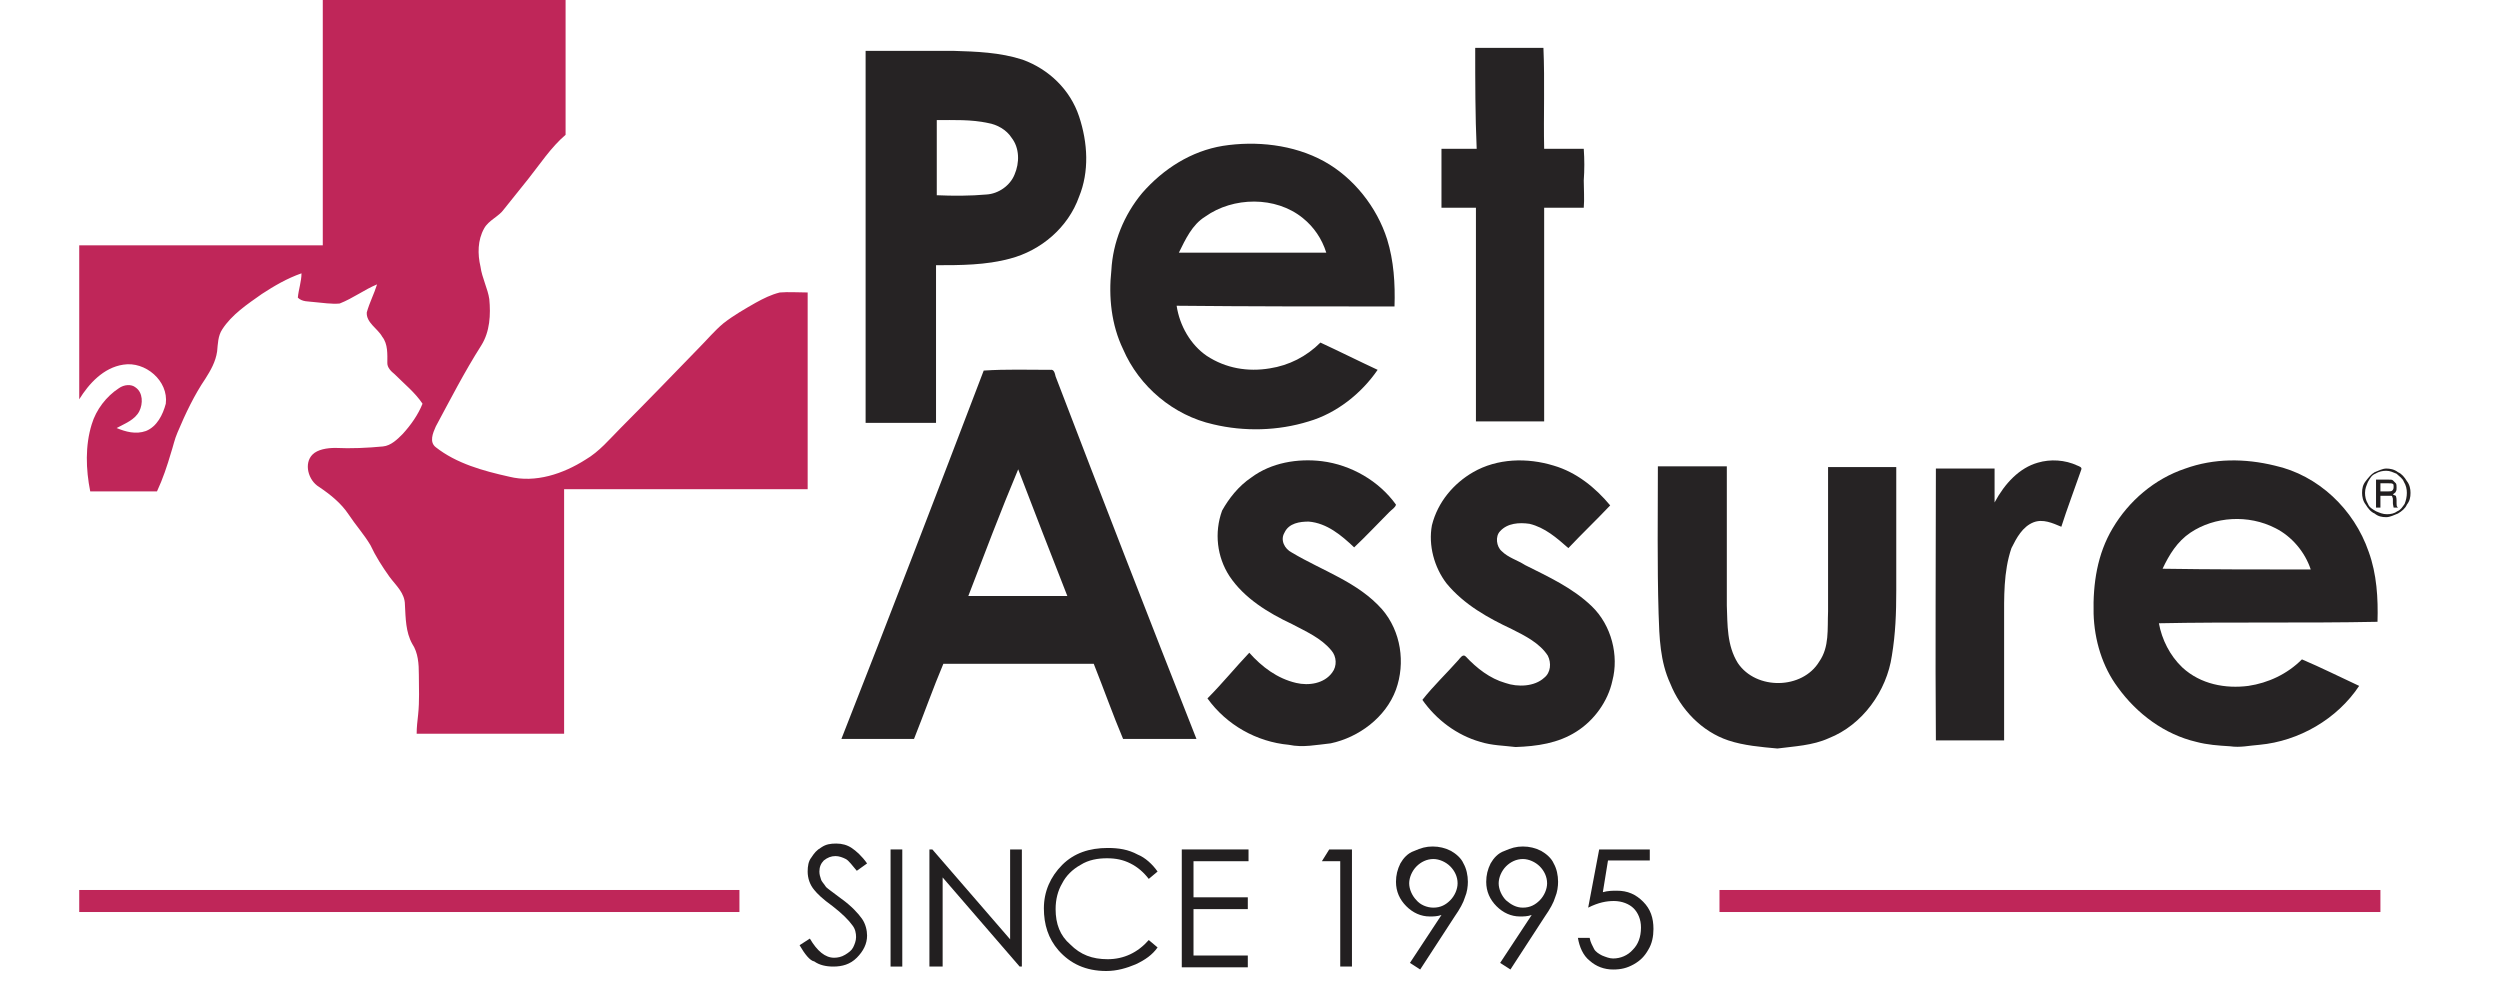 <svg width="107" height="42" viewBox="0 0 107 42" fill="none" xmlns="http://www.w3.org/2000/svg">
<path d="M3.391 38.563H31.648" stroke="#BF2659" stroke-width="0.943" stroke-miterlimit="10"/>
<path d="M73.594 38.563H101.882" stroke="#BF2659" stroke-width="0.943" stroke-miterlimit="10"/>
<path d="M13.815 0H24.207C24.207 1.892 24.207 3.815 24.207 5.77C23.579 6.306 23.108 7.032 22.606 7.662C22.26 8.104 21.915 8.514 21.57 8.955C21.35 9.27 20.91 9.428 20.722 9.775C20.439 10.279 20.439 10.878 20.565 11.414C20.628 11.887 20.879 12.36 20.942 12.802C21.004 13.464 20.973 14.189 20.596 14.788C19.874 15.923 19.278 17.09 18.65 18.257C18.524 18.541 18.367 18.919 18.65 19.14C19.529 19.833 20.659 20.149 21.789 20.401C22.92 20.685 24.113 20.275 25.055 19.676C25.651 19.329 26.091 18.793 26.562 18.32C27.692 17.185 28.822 16.018 29.921 14.883C30.267 14.536 30.58 14.158 30.957 13.842C31.397 13.495 31.899 13.212 32.339 12.96C32.684 12.77 32.998 12.613 33.375 12.518C33.752 12.486 34.16 12.518 34.568 12.518C34.568 15.324 34.568 18.131 34.568 20.937C31.083 20.937 27.629 20.937 24.144 20.937C24.144 24.437 24.144 27.905 24.144 31.405C22.041 31.405 19.905 31.405 17.833 31.405C17.833 31.122 17.865 30.869 17.896 30.586C17.959 29.986 17.927 29.45 17.927 28.883C17.927 28.41 17.896 27.937 17.645 27.559C17.362 27.054 17.362 26.455 17.331 25.887C17.331 25.383 16.954 25.068 16.672 24.689C16.358 24.248 16.075 23.806 15.855 23.333C15.573 22.86 15.227 22.482 14.914 22.009C14.6 21.536 14.129 21.158 13.658 20.842C13.187 20.559 12.998 19.833 13.375 19.455C13.595 19.234 14.003 19.171 14.348 19.171C15.039 19.203 15.73 19.171 16.389 19.108C16.735 19.077 17.017 18.793 17.237 18.572C17.582 18.194 17.896 17.752 18.084 17.279C17.771 16.806 17.3 16.428 16.892 16.018C16.735 15.892 16.578 15.734 16.578 15.545C16.578 15.167 16.609 14.725 16.358 14.41C16.169 14.063 15.667 13.811 15.698 13.369C15.824 12.928 16.012 12.581 16.138 12.171C15.604 12.392 15.102 12.77 14.537 12.991C14.191 13.023 13.815 12.96 13.438 12.928C13.218 12.896 12.935 12.928 12.747 12.739C12.778 12.392 12.904 12.045 12.904 11.698C12.276 11.919 11.742 12.234 11.209 12.581C10.581 13.023 9.921 13.464 9.513 14.095C9.325 14.378 9.325 14.725 9.293 15.04C9.231 15.482 9.011 15.86 8.791 16.207C8.32 16.901 7.943 17.689 7.598 18.509C7.472 18.793 7.41 19.108 7.315 19.392C7.158 19.928 6.97 20.495 6.719 21.032C5.746 21.032 4.772 21.032 3.862 21.032C3.673 20.086 3.642 19.077 3.925 18.162C4.113 17.532 4.553 16.964 5.086 16.617C5.306 16.459 5.62 16.428 5.808 16.586C6.122 16.806 6.122 17.279 5.965 17.595C5.777 17.973 5.337 18.131 4.992 18.32C5.369 18.477 5.808 18.604 6.248 18.446C6.719 18.257 6.97 17.752 7.096 17.279C7.221 16.302 6.217 15.45 5.275 15.608C4.427 15.734 3.799 16.428 3.391 17.09V10.5C6.499 10.5 9.545 10.5 12.653 10.5C13.03 10.5 13.438 10.5 13.815 10.5C13.815 6.968 13.815 3.5 13.815 0Z" fill="#BF2659"/>
<path d="M63.139 2.05C64.112 2.05 65.085 2.05 66.059 2.05C66.121 3.5 66.059 4.919 66.09 6.369C66.687 6.369 67.22 6.369 67.785 6.369C67.817 6.842 67.817 7.252 67.785 7.725C67.785 8.104 67.817 8.514 67.785 8.892C67.189 8.892 66.655 8.892 66.09 8.892C66.09 11.919 66.09 15.009 66.09 18.036C65.117 18.036 64.144 18.036 63.17 18.036C63.17 15.009 63.17 11.919 63.17 8.892C62.668 8.892 62.166 8.892 61.695 8.892C61.695 8.041 61.695 7.221 61.695 6.369C62.197 6.369 62.699 6.369 63.202 6.369C63.139 4.95 63.139 3.5 63.139 2.05Z" fill="#262324"/>
<path d="M46.184 4.982C45.808 3.847 44.897 2.964 43.767 2.554C42.794 2.239 41.789 2.207 40.784 2.176C39.528 2.176 38.304 2.176 37.048 2.176C37.048 7.473 37.048 12.77 37.048 18.099C38.053 18.099 39.057 18.099 40.062 18.099C40.062 15.829 40.062 13.622 40.062 11.351C41.098 11.351 42.197 11.351 43.233 11.068C44.552 10.721 45.714 9.743 46.184 8.419C46.624 7.347 46.561 6.117 46.184 4.982ZM43.422 7.473C43.233 7.946 42.731 8.293 42.229 8.324C41.538 8.387 40.784 8.387 40.094 8.356C40.094 7.252 40.094 6.18 40.094 5.14C40.816 5.14 41.569 5.108 42.291 5.266C42.668 5.329 43.076 5.55 43.296 5.896C43.641 6.338 43.641 6.968 43.422 7.473Z" fill="#262324"/>
<path d="M59.685 13.117C59.717 12.14 59.654 11.162 59.371 10.248C58.932 8.86 57.927 7.599 56.671 6.905C55.352 6.18 53.751 6.023 52.338 6.243C50.988 6.464 49.795 7.221 48.885 8.261C48.1 9.207 47.629 10.374 47.566 11.572C47.441 12.707 47.566 13.905 48.068 14.946C48.759 16.554 50.235 17.784 51.93 18.162C53.249 18.477 54.693 18.446 56.012 18.036C57.205 17.689 58.272 16.838 58.963 15.829C58.147 15.45 57.33 15.04 56.514 14.662C55.918 15.261 55.164 15.64 54.348 15.766C53.406 15.923 52.464 15.766 51.648 15.23C50.957 14.757 50.486 13.937 50.36 13.086C53.437 13.117 56.577 13.117 59.685 13.117ZM51.585 9.27C52.778 8.419 54.599 8.387 55.761 9.333C56.231 9.712 56.577 10.216 56.765 10.815C54.662 10.815 52.527 10.815 50.455 10.815C50.737 10.248 51.02 9.617 51.585 9.27Z" fill="#262324"/>
<path d="M53.563 20.432C54.41 19.802 55.541 19.613 56.577 19.739C57.833 19.896 59.026 20.59 59.748 21.599C59.717 21.725 59.591 21.788 59.465 21.914C58.963 22.419 58.461 22.955 57.958 23.428C57.425 22.923 56.797 22.387 56.012 22.324C55.635 22.324 55.164 22.387 54.976 22.797C54.787 23.113 54.976 23.491 55.29 23.649C56.608 24.437 58.115 24.91 59.151 26.077C59.968 27.023 60.156 28.378 59.748 29.514C59.308 30.712 58.147 31.563 56.954 31.815C56.357 31.878 55.761 32.005 55.164 31.878C53.782 31.752 52.495 31.027 51.679 29.892C52.307 29.261 52.872 28.568 53.469 27.937C54.002 28.536 54.662 29.041 55.478 29.23C56.012 29.356 56.671 29.261 57.016 28.788C57.236 28.505 57.205 28.095 56.985 27.842C56.545 27.306 55.886 27.023 55.29 26.707C54.285 26.234 53.249 25.604 52.621 24.658C52.087 23.838 51.962 22.797 52.307 21.851C52.59 21.347 52.998 20.811 53.563 20.432Z" fill="#262324"/>
<path d="M87.22 19.802C87.754 19.644 88.382 19.676 88.916 19.928C88.978 19.959 89.135 19.991 89.073 20.117C88.79 20.937 88.476 21.757 88.225 22.545C87.848 22.387 87.44 22.198 87.032 22.356C86.561 22.545 86.31 23.018 86.09 23.459C85.745 24.468 85.776 25.572 85.776 26.613C85.776 28.126 85.776 29.64 85.776 31.216C85.776 31.374 85.776 31.532 85.776 31.689C84.803 31.689 83.829 31.689 82.856 31.689C82.825 27.811 82.856 23.901 82.856 20.054C83.704 20.054 84.52 20.054 85.368 20.054C85.368 20.527 85.368 21.032 85.368 21.505C85.807 20.685 86.435 20.023 87.22 19.802Z" fill="#262324"/>
<path d="M63.045 20.212C64.081 19.613 65.368 19.581 66.498 19.928C67.472 20.212 68.288 20.874 68.916 21.631C68.319 22.261 67.723 22.829 67.126 23.459C66.624 23.018 66.121 22.577 65.462 22.419C65.022 22.356 64.52 22.387 64.206 22.734C63.986 22.955 64.049 23.396 64.269 23.586C64.552 23.869 64.928 23.964 65.274 24.185C66.278 24.689 67.314 25.162 68.131 25.951C68.978 26.77 69.293 28.063 69.01 29.135C68.822 30.018 68.225 30.838 67.472 31.311C66.687 31.815 65.776 31.941 64.866 31.973C64.363 31.91 63.861 31.91 63.358 31.752C62.354 31.468 61.475 30.806 60.878 29.955C61.349 29.356 61.914 28.82 62.417 28.252C62.479 28.189 62.605 27.968 62.731 28.095C63.202 28.599 63.767 29.041 64.426 29.23C64.96 29.419 65.682 29.387 66.09 29.009C66.373 28.788 66.404 28.378 66.247 28.063C65.902 27.527 65.274 27.212 64.709 26.928C63.704 26.455 62.668 25.887 61.914 24.973C61.38 24.279 61.129 23.333 61.286 22.482C61.538 21.473 62.228 20.685 63.045 20.212Z" fill="#262324"/>
<path d="M70.957 19.959C71.93 19.959 72.935 19.959 73.908 19.959C73.908 21.946 73.908 23.932 73.908 25.919C73.939 26.739 73.908 27.622 74.379 28.378C75.164 29.545 77.142 29.514 77.864 28.315C78.303 27.685 78.209 26.928 78.241 26.171C78.241 24.122 78.241 22.041 78.241 19.991C79.214 19.991 80.187 19.991 81.16 19.991C81.16 21.757 81.16 23.491 81.16 25.288C81.16 26.234 81.129 27.117 80.972 28.063C80.752 29.577 79.716 31.027 78.272 31.595C77.581 31.91 76.796 31.941 76.074 32.036C75.383 31.973 74.63 31.91 73.971 31.689C72.84 31.311 71.93 30.365 71.49 29.261C71.051 28.315 71.019 27.275 70.988 26.266C70.925 24.122 70.957 22.072 70.957 19.959Z" fill="#262324"/>
<path d="M45.18 16.113C45.148 15.986 45.117 15.797 44.96 15.829C43.987 15.829 43.076 15.797 42.103 15.86C40.093 21.126 38.084 26.36 36.012 31.626C37.048 31.626 38.053 31.626 39.12 31.626C39.56 30.523 39.937 29.451 40.376 28.41C42.511 28.41 44.678 28.41 46.812 28.41C47.252 29.514 47.629 30.586 48.068 31.626C49.104 31.626 50.172 31.626 51.208 31.626C49.167 26.455 47.158 21.284 45.18 16.113ZM41.444 25.509C42.134 23.712 42.825 21.883 43.579 20.086C44.269 21.883 44.96 23.68 45.682 25.509C44.301 25.509 42.888 25.509 41.444 25.509Z" fill="#262324"/>
<path d="M101.757 26.613C101.788 25.604 101.725 24.563 101.38 23.617C100.752 21.788 99.214 20.338 97.361 19.928C96.074 19.613 94.755 19.613 93.531 20.054C92.212 20.495 91.113 21.441 90.423 22.608C89.763 23.712 89.575 24.973 89.606 26.266C89.638 27.401 89.983 28.536 90.642 29.419C91.459 30.554 92.652 31.437 94.002 31.752C94.473 31.878 94.944 31.91 95.446 31.941C95.886 32.005 96.262 31.91 96.702 31.878C98.397 31.721 100.03 30.775 100.972 29.356C100.156 28.977 99.339 28.568 98.523 28.221C97.895 28.851 97.079 29.23 96.231 29.356C95.258 29.482 94.19 29.293 93.405 28.568C92.872 28.063 92.526 27.369 92.401 26.676C95.478 26.613 98.617 26.676 101.757 26.613ZM92.558 24.342C92.84 23.743 93.186 23.176 93.751 22.797C94.787 22.104 96.231 22.009 97.393 22.608C98.083 22.955 98.649 23.617 98.9 24.374C96.733 24.374 94.63 24.374 92.558 24.342Z" fill="#262324"/>
<path d="M103.17 21.095C103.17 21.284 103.138 21.441 103.013 21.599C102.95 21.757 102.793 21.883 102.636 21.977C102.479 22.041 102.29 22.135 102.133 22.135C101.945 22.135 101.788 22.104 101.631 21.977C101.474 21.914 101.349 21.757 101.254 21.599C101.129 21.441 101.097 21.252 101.097 21.095C101.097 20.905 101.129 20.748 101.254 20.59C101.38 20.432 101.474 20.306 101.631 20.212C101.788 20.149 101.977 20.054 102.133 20.054C102.29 20.054 102.479 20.086 102.636 20.212C102.793 20.275 102.918 20.432 103.013 20.59C103.138 20.748 103.17 20.937 103.17 21.095ZM103.013 21.095C103.013 20.937 102.981 20.779 102.887 20.622C102.824 20.464 102.699 20.401 102.573 20.275C102.416 20.212 102.29 20.149 102.133 20.149C101.977 20.149 101.82 20.18 101.663 20.275C101.506 20.338 101.443 20.464 101.349 20.622C101.286 20.779 101.223 20.905 101.223 21.095C101.223 21.252 101.254 21.41 101.349 21.568C101.411 21.725 101.537 21.788 101.694 21.883C101.851 21.946 101.977 22.009 102.165 22.009C102.322 22.009 102.479 21.977 102.604 21.883C102.761 21.82 102.824 21.694 102.918 21.568C102.981 21.41 103.013 21.252 103.013 21.095ZM101.694 20.527H102.196C102.322 20.527 102.385 20.527 102.416 20.559C102.447 20.59 102.479 20.622 102.542 20.685C102.573 20.716 102.573 20.811 102.573 20.874C102.573 20.937 102.573 21 102.542 21.032C102.542 21.063 102.51 21.095 102.416 21.158C102.447 21.189 102.479 21.189 102.542 21.221C102.542 21.252 102.573 21.284 102.573 21.41V21.536C102.573 21.599 102.573 21.662 102.604 21.694L102.636 21.725H102.447C102.447 21.694 102.416 21.599 102.416 21.536V21.378C102.416 21.347 102.416 21.315 102.385 21.252C102.385 21.221 102.353 21.221 102.353 21.221C102.322 21.221 102.29 21.221 102.196 21.221H101.882V21.725H101.694V20.527ZM101.882 20.685V21.032H102.196C102.259 21.032 102.353 21.032 102.385 21C102.416 20.968 102.447 20.937 102.447 20.842C102.447 20.779 102.447 20.716 102.416 20.716C102.385 20.685 102.353 20.685 102.228 20.685H101.882Z" fill="#221F20"/>
<path d="M34.222 40.455L34.662 40.171C34.976 40.707 35.321 40.991 35.698 40.991C35.855 40.991 36.012 40.959 36.169 40.865C36.326 40.77 36.452 40.676 36.514 40.55C36.577 40.423 36.64 40.266 36.64 40.108C36.64 39.95 36.609 39.761 36.483 39.604C36.326 39.383 36.043 39.099 35.635 38.784C35.196 38.468 34.976 38.248 34.85 38.09C34.662 37.869 34.568 37.586 34.568 37.302C34.568 37.081 34.599 36.86 34.725 36.703C34.85 36.514 34.944 36.387 35.164 36.261C35.353 36.135 35.541 36.104 35.792 36.104C36.043 36.104 36.263 36.167 36.452 36.293C36.64 36.419 36.891 36.64 37.111 36.955L36.671 37.27C36.483 37.05 36.326 36.829 36.2 36.766C36.075 36.703 35.918 36.64 35.761 36.64C35.572 36.64 35.416 36.703 35.258 36.829C35.133 36.955 35.07 37.113 35.07 37.302C35.07 37.428 35.102 37.523 35.133 37.617C35.164 37.743 35.258 37.806 35.353 37.964C35.416 38.027 35.635 38.185 36.012 38.468C36.452 38.784 36.734 39.099 36.891 39.32C37.048 39.541 37.111 39.824 37.111 40.045C37.111 40.392 36.954 40.707 36.671 40.991C36.389 41.275 36.043 41.369 35.667 41.369C35.353 41.369 35.07 41.306 34.85 41.149C34.662 41.117 34.442 40.833 34.222 40.455Z" fill="#221F20"/>
<path d="M38.116 36.356H38.618V41.369H38.116V36.356Z" fill="#221F20"/>
<path d="M39.779 41.369V36.356H39.905L43.233 40.203V36.356H43.736V41.369H43.641L40.345 37.554V41.369H39.779Z" fill="#221F20"/>
<path d="M49.544 37.302L49.167 37.617C48.947 37.333 48.696 37.113 48.382 36.955C48.068 36.797 47.754 36.734 47.378 36.734C47.001 36.734 46.593 36.797 46.247 37.018C45.902 37.207 45.619 37.491 45.462 37.806C45.274 38.122 45.18 38.5 45.18 38.91C45.18 39.541 45.368 40.045 45.808 40.423C46.247 40.865 46.75 41.054 47.409 41.054C48.1 41.054 48.696 40.77 49.167 40.234L49.544 40.55C49.324 40.865 49.01 41.086 48.602 41.275C48.225 41.432 47.817 41.559 47.346 41.559C46.467 41.559 45.808 41.243 45.305 40.676C44.866 40.171 44.678 39.572 44.678 38.878C44.678 38.153 44.96 37.523 45.462 37.018C45.965 36.514 46.624 36.293 47.409 36.293C47.88 36.293 48.288 36.356 48.696 36.577C49.01 36.703 49.324 36.986 49.544 37.302Z" fill="#221F20"/>
<path d="M50.58 36.356H53.437V36.86H51.082V38.405H53.406V38.91H51.082V40.896H53.406V41.401H50.58V36.356Z" fill="#221F20"/>
<path d="M56.891 36.356H57.864V41.369H57.362V36.86H56.577L56.891 36.356Z" fill="#221F20"/>
<path d="M60.784 41.495L60.345 41.212L61.695 39.162C61.506 39.225 61.349 39.225 61.192 39.225C60.816 39.225 60.47 39.068 60.188 38.784C59.905 38.5 59.748 38.153 59.748 37.743C59.748 37.459 59.811 37.207 59.936 36.955C60.062 36.734 60.25 36.514 60.533 36.419C60.816 36.293 61.035 36.23 61.318 36.23C61.6 36.23 61.852 36.293 62.103 36.419C62.323 36.545 62.542 36.734 62.636 36.955C62.762 37.176 62.825 37.459 62.825 37.743C62.825 37.932 62.794 38.185 62.699 38.405C62.636 38.626 62.48 38.91 62.26 39.225L60.784 41.495ZM61.349 38.847C61.663 38.847 61.883 38.721 62.071 38.532C62.26 38.342 62.385 38.059 62.385 37.806C62.385 37.523 62.26 37.27 62.071 37.081C61.883 36.892 61.6 36.766 61.349 36.766C61.067 36.766 60.816 36.892 60.627 37.081C60.439 37.27 60.313 37.554 60.313 37.806C60.313 38.059 60.439 38.342 60.627 38.532C60.784 38.721 61.067 38.847 61.349 38.847Z" fill="#221F20"/>
<path d="M64.646 41.495L64.206 41.212L65.556 39.162C65.368 39.225 65.211 39.225 65.054 39.225C64.677 39.225 64.332 39.068 64.049 38.784C63.767 38.5 63.61 38.153 63.61 37.743C63.61 37.459 63.672 37.207 63.798 36.955C63.924 36.734 64.112 36.514 64.394 36.419C64.677 36.293 64.897 36.23 65.18 36.23C65.462 36.23 65.713 36.293 65.964 36.419C66.184 36.545 66.404 36.734 66.498 36.955C66.624 37.176 66.686 37.459 66.686 37.743C66.686 37.932 66.655 38.185 66.561 38.405C66.498 38.626 66.341 38.91 66.121 39.225L64.646 41.495ZM65.18 38.847C65.493 38.847 65.713 38.721 65.902 38.532C66.09 38.342 66.216 38.059 66.216 37.806C66.216 37.523 66.09 37.27 65.902 37.081C65.713 36.892 65.431 36.766 65.18 36.766C64.897 36.766 64.646 36.892 64.457 37.081C64.269 37.27 64.143 37.554 64.143 37.806C64.143 38.059 64.269 38.342 64.457 38.532C64.677 38.721 64.897 38.847 65.18 38.847Z" fill="#221F20"/>
<path d="M70.611 36.356V36.829H68.822L68.602 38.185C68.822 38.122 69.041 38.122 69.198 38.122C69.669 38.122 70.015 38.279 70.329 38.595C70.643 38.91 70.768 39.288 70.768 39.761C70.768 40.077 70.706 40.392 70.549 40.644C70.391 40.928 70.203 41.117 69.921 41.275C69.638 41.432 69.387 41.495 69.041 41.495C68.665 41.495 68.319 41.369 68.037 41.117C67.754 40.896 67.597 40.518 67.534 40.14H68.037C68.068 40.329 68.162 40.486 68.225 40.613C68.288 40.739 68.445 40.833 68.57 40.896C68.728 40.959 68.885 41.023 69.041 41.023C69.355 41.023 69.669 40.896 69.889 40.644C70.109 40.423 70.234 40.108 70.234 39.698C70.234 39.351 70.109 39.068 69.921 38.878C69.732 38.689 69.418 38.563 69.073 38.563C68.759 38.563 68.413 38.626 67.974 38.847L68.445 36.356H70.643H70.611Z" fill="#221F20"/>
</svg>
